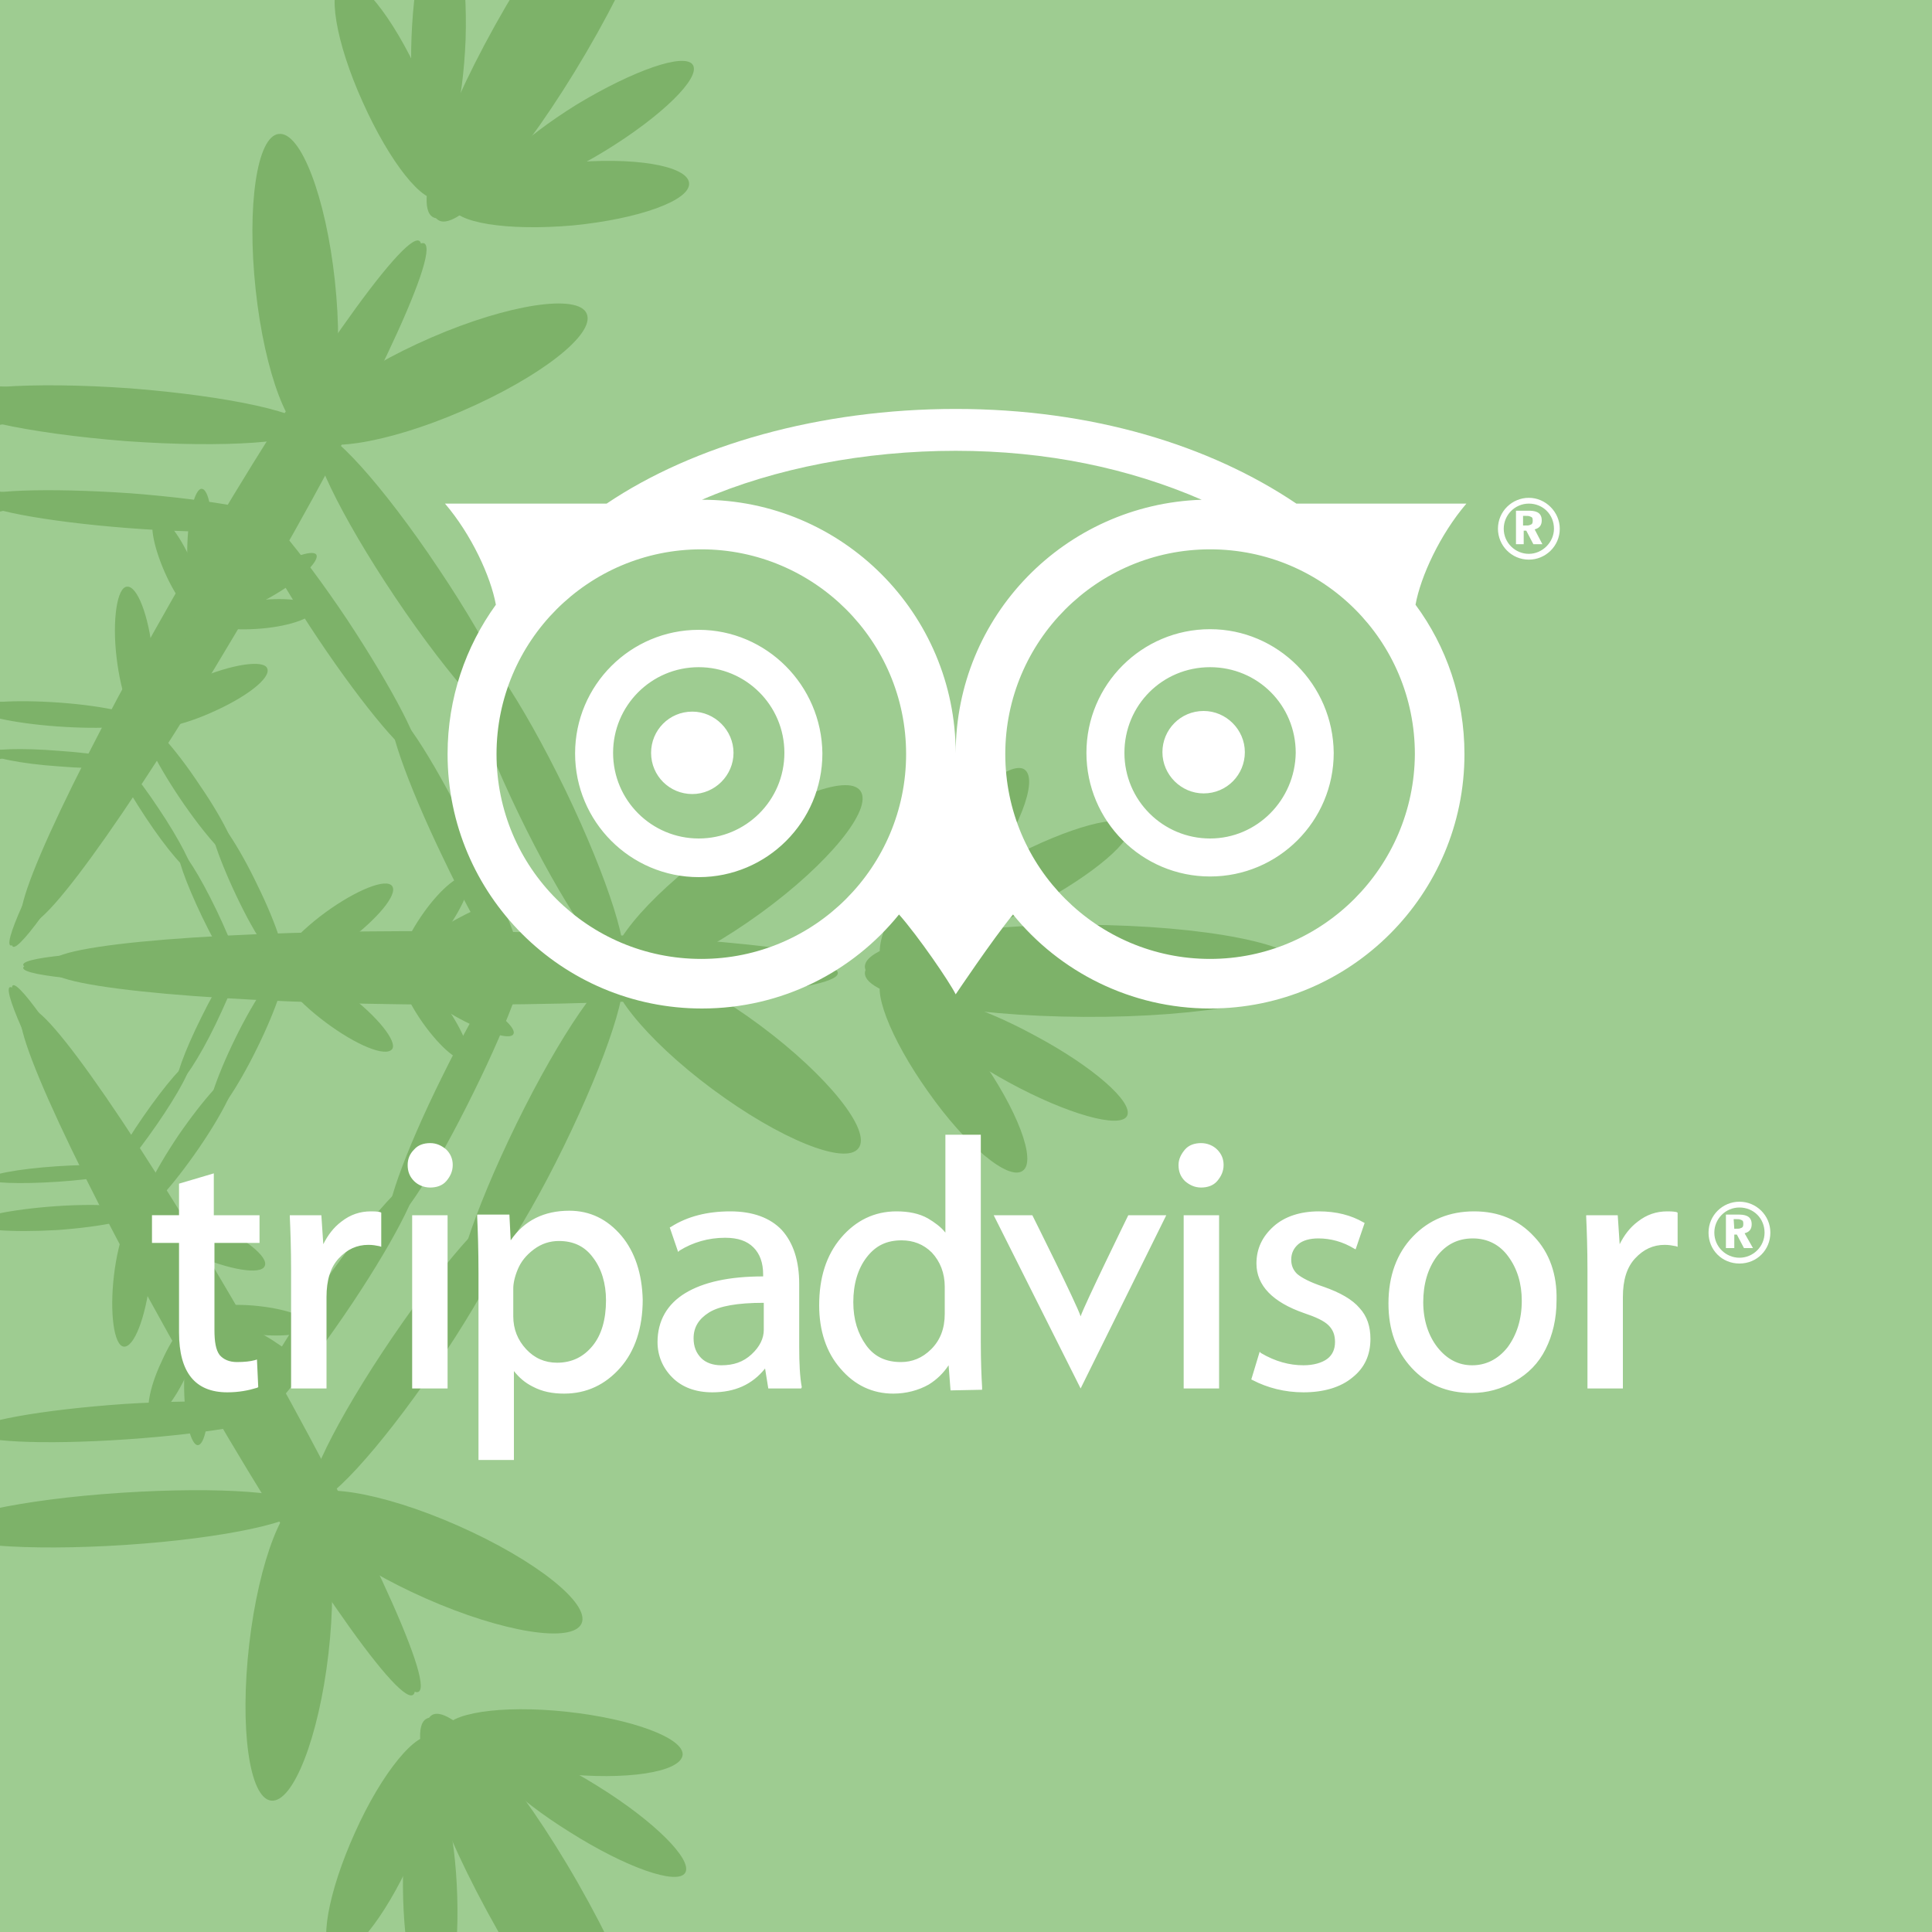 <?xml version="1.0" encoding="UTF-8"?> <svg xmlns="http://www.w3.org/2000/svg" xmlns:xlink="http://www.w3.org/1999/xlink" id="Layer_1" viewBox="0 0 300 300" width="2500" height="2500"><style>.st0{fill:#9ecc91}.st1{clip-path:url(#SVGID_2_)}.st2{fill:#7db269}.st3{fill:#fff}</style><path class="st0" d="M0 0h300v300H0z"></path><defs><path id="SVGID_1_" d="M0 0h300v300H0z"></path></defs><clipPath id="SVGID_2_"><use xlink:href="#SVGID_1_" overflow="visible"></use></clipPath><g class="st1"><path class="st2" d="M90.1 7.7c-9.5 16.2-19.7 27.9-22.9 26C64 31.8 69.1 17.2 78.6.9c9.5-16.2 19.7-27.9 22.9-26 3.2 1.9-1.9 16.5-11.4 32.8z"></path><path class="st2" d="M72.3 6.1c-.4 10.2-2.5 18.5-4.9 18.4-2.3-.1-3.9-8.5-3.5-18.7.4-10.3 2.5-18.5 4.8-18.4 2.4.1 3.9 8.5 3.6 18.7z"></path><path class="st2" d="M65.2 11.9c4.2 9.4 5.6 17.8 3.1 18.9-2.5 1.1-7.8-5.6-12-15C52.1 6.5 50.7-1.9 53.2-3c2.4-1.1 7.8 5.6 12 14.9zM52 43.6c1.4 13-.2 23.9-3.6 24.2-3.4.4-7.3-9.8-8.7-22.8-1.4-13 .2-23.9 3.6-24.2 3.4-.4 7.3 9.8 8.7 22.8z"></path><path class="st2" d="M20.2 60.3c15.4 1.2 27.8 3.9 27.6 6.2-.2 2.2-12.8 3.1-28.2 2C4.2 67.3-8.2 64.6-8 62.3c.2-2.2 12.8-3.1 28.2-2zM20.3 76.6c13 1 23.5 3 23.4 4.5-.1 1.5-10.8 1.9-23.8.9-13-1-23.5-3-23.4-4.5.1-1.4 10.8-1.8 23.8-.9z"></path><path class="st2" d="M38.8 92.8C21.8 121.9 6 144.4 3.6 143c-2.5-1.4 9.3-26.2 26.3-55.4S62.7 36 65.1 37.4c2.4 1.4-9.4 26.2-26.3 55.4zM79.5 1.5C70 17.7 64.9 32.4 68.1 34.2c3.2 1.9 13.4-9.8 22.9-26 9.5-16.2 14.6-30.9 11.4-32.8-3.2-1.8-13.4 9.8-22.9 26.1z"></path><path class="st2" d="M89.6 16.2C80.9 21.6 74.8 27.5 76 29.5c1.2 2 9.3-.8 18-6.1 8.8-5.4 14.8-11.3 13.6-13.3-1.2-2-9.2.8-18 6.1z"></path><path class="st2" d="M88.1 25.3c-10.2 1-18.3 3.9-18 6.6.3 2.7 8.7 4 18.9 3.1 10.2-1 18.3-3.9 18-6.6-.3-2.7-8.7-4.1-18.9-3.1zM67 52.4c-12 5.2-20.7 11.9-19.4 15.1 1.4 3.1 12.2 1.5 24.2-3.7s20.7-11.9 19.3-15.1C89.8 45.6 79 47.2 67 52.4z"></path><path class="st2" d="M68.1 88.3C59.5 75.4 51 66 49.2 67.3c-1.9 1.3 3.6 12.7 12.2 25.5s17.1 22.2 18.9 21c1.8-1.3-3.6-12.7-12.2-25.5zM53.9 96.2c-7.3-10.9-14.2-19-15.4-18.2-1.3.8 3.6 10.3 10.9 21.2 7.3 10.9 14.2 19 15.4 18.2 1.2-.8-3.7-10.3-10.9-21.2z"></path><path class="st2" d="M30.7 88.1C13.8 117.2 2 142 4.4 143.4c2.5 1.4 18.2-21 35.2-50.2 17-29.1 28.8-53.9 26.3-55.4-2.4-1.3-18.2 21.1-35.2 50.3z"></path><g><path class="st2" d="M-90.1 292.3c9.5-16.2 19.7-27.9 22.9-26 3.2 1.9-1.9 16.5-11.4 32.8-9.5 16.2-19.7 27.9-22.9 26-3.2-1.9 1.9-16.5 11.4-32.8z"></path><path class="st2" d="M-72.3 293.9c.4-10.2 2.5-18.5 4.8-18.4 2.3.1 3.9 8.5 3.5 18.7-.4 10.2-2.5 18.5-4.8 18.4-2.3-.1-3.8-8.5-3.5-18.7z"></path><path class="st2" d="M-65.1 288.1c-4.2-9.4-5.6-17.8-3.1-18.9 2.4-1.1 7.8 5.6 12 15s5.6 17.8 3.1 18.9c-2.5 1-7.9-5.7-12-15zM-52 256.4c-1.4-13 .2-23.9 3.6-24.2 3.4-.4 7.3 9.9 8.7 22.9 1.4 13-.2 23.9-3.6 24.2-3.4.3-7.2-9.9-8.7-22.9z"></path><path class="st2" d="M-20.2 239.7c-15.4-1.2-27.7-3.9-27.6-6.2.2-2.2 12.8-3.2 28.2-2 15.4 1.1 27.7 3.9 27.6 6.2-.2 2.2-12.8 3.1-28.2 2zM-20.3 223.4c-13.1-1-23.5-3-23.4-4.5.1-1.5 10.8-1.9 23.8-.9 13.1 1 23.5 3 23.4 4.5-.1 1.4-10.8 1.8-23.8.9z"></path><path class="st2" d="M-38.8 207.3c17-29.2 32.8-51.6 35.2-50.2 2.5 1.4-9.3 26.2-26.3 55.4-17 29.1-32.8 51.6-35.2 50.2-2.4-1.5 9.4-26.3 26.3-55.4z"></path><g><path class="st2" d="M-79.5 298.5c9.5-16.2 14.6-30.9 11.4-32.8-3.2-1.9-13.4 9.8-22.9 26-9.5 16.2-14.6 30.9-11.4 32.8 3.2 1.9 13.4-9.7 22.9-26z"></path><path class="st2" d="M-89.6 283.8c8.7-5.4 14.8-11.3 13.6-13.3-1.2-2-9.3.8-18 6.1s-14.8 11.3-13.6 13.3c1.2 2 9.2-.8 18-6.1z"></path><path class="st2" d="M-88.1 274.7c10.2-1 18.3-3.9 18-6.6-.2-2.7-8.7-4-18.9-3.1-10.2 1-18.3 3.9-18 6.6.3 2.7 8.7 4.1 18.9 3.1zM-67 247.6c12-5.2 20.7-11.9 19.3-15.1-1.3-3.1-12.2-1.5-24.2 3.7s-20.7 11.9-19.3 15.1c1.4 3.1 12.2 1.5 24.2-3.7z"></path><path class="st2" d="M-68.1 211.7c8.6 12.8 17.1 22.2 18.9 21 1.9-1.3-3.6-12.7-12.1-25.5-8.6-12.8-17.1-22.2-19-21-1.8 1.3 3.6 12.7 12.2 25.5zM-53.9 203.8c7.3 10.9 14.2 19 15.5 18.2 1.2-.8-3.6-10.3-10.9-21.2-7.3-10.9-14.2-19-15.4-18.2-1.3.8 3.6 10.3 10.8 21.2z"></path><path class="st2" d="M-30.7 211.9c17-29.1 28.8-53.9 26.3-55.4-2.5-1.4-18.3 21-35.2 50.2-17 29.1-28.8 53.9-26.3 55.4 2.4 1.4 18.2-21 35.2-50.2z"></path></g></g><g><path class="st2" d="M-78.2.8c9.3 16.3 14.3 31 11.1 32.9-3.2 1.9-13.4-9.9-22.7-26.2-9.3-16.3-14.3-31-11.1-32.9 3.2-1.9 13.4 9.9 22.7 26.2z"></path><path class="st2" d="M-88.5 15.5c8.7 5.4 14.7 11.4 13.5 13.4-1.2 2-9.3-.9-17.9-6.3-8.7-5.4-14.7-11.4-13.5-13.4 1.2-2 9.2.8 17.9 6.3z"></path><path class="st2" d="M-87 24.5c10.2 1.1 18.2 4.1 18 6.7-.3 2.7-8.8 4-19 2.9s-18.2-4.1-18-6.7c.3-2.6 8.8-3.9 19-2.9zM-66.1 51.8c12 5.3 20.6 12.1 19.2 15.2-1.4 3.1-12.2 1.4-24.2-3.9S-91.7 51-90.3 47.9c1.4-3.1 12.2-1.4 24.2 3.9z"></path><path class="st2" d="M-67.6 87.7c8.7-12.8 17.3-22.1 19.1-20.8 1.9 1.3-3.7 12.6-12.4 25.4-8.7 12.8-17.2 22.1-19.1 20.8-1.8-1.3 3.8-12.7 12.4-25.4zM-53.4 95.7c7.4-10.8 14.4-18.9 15.6-18 1.2.9-3.7 10.3-11.1 21.1-7.4 10.8-14.4 18.9-15.6 18-1.2-.8 3.8-10.2 11.1-21.1z"></path><path class="st2" d="M-30.2 87.8c16.7 29.3 28.3 54.2 25.8 55.6-2.5 1.4-18.1-21.2-34.8-50.5C-55.9 63.6-67.5 38.8-65 37.3c2.5-1.4 18.1 21.2 34.8 50.5z"></path><g><path class="st2" d="M-88.9 6.9c9.3 16.3 19.5 28.1 22.7 26.2C-63 31.3-68 16.6-77.3.3-86.6-16.1-96.8-27.8-100-26c-3.2 1.9 1.8 16.6 11.1 32.9z"></path><path class="st2" d="M-71 5.5c.3 10.2 2.4 18.5 4.7 18.4 2.3-.1 3.9-8.4 3.7-18.7-.3-10.2-2.4-18.4-4.7-18.4-2.3.1-4 8.4-3.7 18.7z"></path><path class="st2" d="M-63.9 11.4c-4.3 9.3-5.7 17.8-3.3 18.9 2.4 1.1 7.9-5.5 12.1-14.9 4.3-9.3 5.7-17.8 3.3-18.9-2.5-1.1-7.9 5.6-12.1 14.9zM-51 43.2c-1.5 13 0 23.9 3.4 24.3 3.4.4 7.4-9.8 8.9-22.8s0-23.9-3.4-24.3c-3.4-.4-7.4 9.8-8.9 22.8z"></path><path class="st2" d="M-19.4 60.2c-15.4 1-27.8 3.7-27.6 5.9.1 2.3 12.8 3.2 28.2 2.2 15.4-1 27.8-3.7 27.6-5.9-.2-2.3-12.8-3.3-28.2-2.2zM-19.7 76.5c-13.1.9-23.6 2.8-23.5 4.3.1 1.5 10.8 2 23.8 1.1 13.2-.9 23.7-2.8 23.6-4.3-.1-1.5-10.8-2-23.9-1.1z"></path><path class="st2" d="M-38.3 92.4c16.7 29.3 32.3 51.9 34.8 50.5 2.5-1.4-9.1-26.3-25.8-55.6C-46 58-61.6 35.4-64.1 36.8c-2.5 1.4 9.1 26.3 25.8 55.6z"></path></g></g><g><path class="st2" d="M78.2 299.2c-9.3-16.3-14.3-31-11.1-32.9 3.2-1.8 13.4 9.9 22.7 26.2 9.3 16.3 14.3 31 11.1 32.9-3.2 1.9-13.4-9.9-22.7-26.2z"></path><path class="st2" d="M88.5 284.5c-8.7-5.4-14.7-11.4-13.5-13.4 1.2-2 9.3.9 17.9 6.3 8.7 5.4 14.7 11.4 13.5 13.4-1.2 2-9.2-.8-17.9-6.3z"></path><path class="st2" d="M87 275.4c-10.2-1.1-18.2-4.1-18-6.7.3-2.7 8.8-4 19-2.9s18.2 4.1 18 6.7c-.3 2.7-8.8 4-19 2.9zM66.1 248.2c-12-5.3-20.6-12.1-19.2-15.2 1.4-3.1 12.2-1.4 24.2 3.9s20.6 12.1 19.2 15.2c-1.4 3.1-12.2 1.4-24.2-3.9z"></path><path class="st2" d="M67.6 212.3c-8.7 12.8-17.3 22.1-19.1 20.8-1.9-1.3 3.7-12.6 12.4-25.4 8.7-12.8 17.2-22.1 19.1-20.8 1.8 1.3-3.7 12.7-12.4 25.4zM53.4 204.3c-7.4 10.8-14.4 18.9-15.6 18-1.3-.8 3.7-10.3 11.1-21.1 7.4-10.8 14.4-18.9 15.6-18 1.2.8-3.7 10.3-11.1 21.1z"></path><path class="st2" d="M30.2 212.2C13.5 182.9 1.9 158 4.4 156.6c2.5-1.4 18 21.2 34.8 50.5 16.7 29.3 28.3 54.2 25.8 55.6-2.5 1.4-18-21.2-34.8-50.5z"></path><g><path class="st2" d="M88.9 293.1c-9.3-16.3-19.5-28.1-22.7-26.2-3.2 1.8 1.8 16.5 11.1 32.9 9.3 16.3 19.5 28.1 22.7 26.2 3.2-1.9-1.8-16.6-11.1-32.9z"></path><path class="st2" d="M71 294.5c-.3-10.3-2.4-18.5-4.7-18.4-2.3.1-4 8.4-3.7 18.7.3 10.2 2.4 18.5 4.7 18.4 2.4-.1 4-8.4 3.7-18.7z"></path><path class="st2" d="M63.9 288.6c4.2-9.3 5.7-17.8 3.3-18.9-2.4-1.1-7.9 5.5-12.1 14.9-4.2 9.3-5.7 17.8-3.3 18.9 2.5 1.1 7.9-5.6 12.1-14.9zM51 256.8c1.5-13 0-23.9-3.4-24.3-3.4-.4-7.4 9.8-8.9 22.8s0 23.9 3.4 24.3c3.4.4 7.4-9.8 8.9-22.8z"></path><path class="st2" d="M19.4 239.9c15.4-1 27.8-3.7 27.6-5.9-.2-2.3-12.8-3.2-28.2-2.2-15.4 1-27.8 3.7-27.6 5.9.2 2.2 12.8 3.2 28.2 2.2zM19.7 223.5c13.1-.9 23.6-2.8 23.5-4.3-.1-1.5-10.8-2-23.8-1.2-13 .9-23.6 2.8-23.5 4.3 0 1.6 10.7 2.1 23.8 1.2z"></path><path class="st2" d="M38.3 207.6C21.6 178.3 6 155.7 3.5 157.1c-2.5 1.4 9.1 26.3 25.8 55.6C46 242 61.6 264.6 64.1 263.2c2.5-1.4-9.1-26.3-25.8-55.6z"></path></g></g><g><path class="st2" d="M-168.3 143.1c18.8.1 34 3.1 34 6.8 0 3.7-15.3 6.6-34.1 6.6-18.8-.1-34-3.1-34-6.8 0-3.7 15.3-6.7 34.1-6.6z"></path><path class="st2" d="M-160.7 159.4c9.1-4.8 17.3-7 18.3-5 1.1 2-5.4 7.6-14.4 12.4-9.1 4.8-17.3 7.1-18.4 5-1.1-2.1 5.4-7.6 14.5-12.4z"></path><path class="st2" d="M-152.1 162.6c6-8.3 12.6-13.8 14.8-12.2 2.2 1.6-1 9.6-7 17.9-6 8.3-12.7 13.7-14.8 12.2-2.2-1.6.9-9.6 7-17.9zM-118.1 158.2c10.6-7.7 20.8-11.8 22.8-9 2 2.8-4.9 11.3-15.5 19-10.5 7.7-20.8 11.8-22.8 9-2-2.8 4.9-11.3 15.5-19z"></path><path class="st2" d="M-87.8 177.3c-6.7-13.9-10.5-26-8.5-26.9 2-1 9.1 9.5 15.8 23.4 6.7 13.9 10.5 26 8.5 26.9-2 1-9-9.5-15.8-23.4zM-73.7 169.1c-5.7-11.8-9.2-21.9-7.8-22.5 1.4-.7 7.1 8.4 12.8 20.2 5.7 11.8 9.2 21.9 7.8 22.5-1.4.6-7.1-8.4-12.8-20.2z"></path><path class="st2" d="M-69 145.1c33.7.1 61.1 2.6 61.1 5.4 0 2.9-27.4 5-61.1 4.9-33.8-.1-61.1-2.6-61.1-5.4 0-2.9 27.4-5.1 61.1-4.9z"></path><g><path class="st2" d="M-168.4 155.4c18.8.1 34-2.8 34.1-6.6 0-3.7-15.2-6.7-34-6.8-18.8-.1-34 2.8-34.1 6.5 0 3.8 15.2 6.8 34 6.9z"></path><path class="st2" d="M-160.7 139.2c9 4.9 17.2 7.2 18.3 5.2 1.1-2-5.3-7.6-14.3-12.5s-17.2-7.2-18.3-5.2c-1.1 2.1 5.3 7.7 14.3 12.5z"></path><path class="st2" d="M-152 136.1c5.9 8.4 12.5 13.9 14.7 12.3 2.2-1.6-.9-9.6-6.8-17.9-5.9-8.4-12.5-13.9-14.7-12.3-2.2 1.5.8 9.5 6.8 17.9zM-118 140.8c10.5 7.8 20.7 11.9 22.7 9.2 2.1-2.7-4.8-11.3-15.3-19.1-10.5-7.8-20.7-12-22.7-9.2-2.1 2.7 4.8 11.3 15.3 19.1z"></path><path class="st2" d="M-87.5 121.9c-6.8 13.9-10.7 25.9-8.7 26.9s9.2-9.4 16-23.3c6.8-13.8 10.7-25.9 8.7-26.9s-9.2 9.4-16 23.3zM-73.5 130.3c-5.8 11.7-9.4 21.8-8 22.5 1.4.7 7.1-8.3 12.9-20.1 5.8-11.7 9.4-21.8 8-22.5-1.4-.7-7.1 8.3-12.9 20.1z"></path><path class="st2" d="M-69 154.3c33.7.1 61.1-2 61.1-4.9 0-2.9-27.3-5.3-61.1-5.4-33.7-.2-61.1 2-61.1 4.9 0 2.9 27.4 5.3 61.1 5.4z"></path></g></g><g><path class="st2" d="M168.3 156.9c-18.8-.1-34-3.1-34-6.8 0-3.7 15.3-6.6 34.1-6.5 18.8.1 34 3.1 34 6.8 0 3.6-15.3 6.6-34.1 6.5z"></path><path class="st2" d="M160.8 140.6c-9.1 4.8-17.3 7-18.3 5-1.1-2 5.4-7.6 14.4-12.4 9.1-4.8 17.3-7 18.4-5 1 2.1-5.5 7.6-14.5 12.4z"></path><path class="st2" d="M152.1 137.4c-6 8.3-12.7 13.7-14.8 12.2-2.2-1.6 1-9.6 7-17.9 6-8.3 12.7-13.7 14.8-12.2 2.2 1.6-.9 9.6-7 17.9zM118.1 141.8c-10.6 7.7-20.8 11.8-22.8 9-2-2.8 4.9-11.3 15.5-19 10.6-7.7 20.8-11.8 22.8-9 2 2.8-4.9 11.3-15.5 19z"></path><path class="st2" d="M87.8 122.7c6.7 13.9 10.5 26 8.5 27s-9.1-9.5-15.8-23.4c-6.7-13.9-10.5-26-8.5-27s9 9.4 15.8 23.4zM73.7 130.9c5.7 11.8 9.2 21.9 7.8 22.5-1.3.6-7.1-8.4-12.7-20.2-5.7-11.8-9.2-21.9-7.8-22.5 1.3-.6 7 8.4 12.7 20.2z"></path><path class="st2" d="M69 154.9c-33.7-.1-61.1-2.6-61.1-5.4 0-2.9 27.4-5.1 61.1-4.9 33.7.1 61.1 2.6 61.1 5.4 0 2.9-27.4 5.1-61.1 4.9z"></path><g><path class="st2" d="M168.4 144.6c-18.8-.1-34 2.8-34.1 6.5 0 3.7 15.2 6.7 34 6.8 18.8.1 34-2.8 34.1-6.5 0-3.7-15.2-6.7-34-6.8z"></path><path class="st2" d="M160.7 160.8c-9-4.9-17.2-7.2-18.3-5.2-1.1 2 5.3 7.6 14.3 12.5s17.2 7.2 18.3 5.2c1.1-2.1-5.3-7.7-14.3-12.5z"></path><path class="st2" d="M152 163.9c-5.9-8.3-12.5-13.9-14.7-12.3-2.2 1.6.9 9.6 6.8 17.9 5.9 8.4 12.5 13.9 14.7 12.3 2.2-1.5-.8-9.5-6.8-17.9zM118 159.2c-10.5-7.8-20.7-11.9-22.7-9.2-2 2.7 4.8 11.3 15.3 19.1 10.5 7.8 20.7 11.9 22.7 9.2 2.1-2.7-4.8-11.3-15.3-19.1z"></path><path class="st2" d="M87.5 178.1c6.8-13.9 10.7-25.9 8.7-26.9s-9.2 9.4-16 23.3c-6.8 13.9-10.7 25.9-8.7 26.9s9.2-9.4 16-23.3zM73.5 169.7c5.8-11.7 9.4-21.8 8-22.5-1.4-.7-7.1 8.3-12.9 20.1-5.8 11.7-9.4 21.8-8 22.5 1.4.7 7.1-8.3 12.9-20.1z"></path><path class="st2" d="M69 145.7c-33.7-.1-61.1 2.1-61.1 4.9 0 2.8 27.3 5.3 61.1 5.4 33.7.1 61.1-2 61.1-4.9 0-2.9-27.4-5.3-61.1-5.4z"></path></g></g><g><path class="st2" d="M41.1 85.1c-4.3 7.4-9 12.7-10.5 11.9-1.4-.9.9-7.5 5.2-14.9s9-12.7 10.5-11.9c1.4.8-.9 7.5-5.2 14.9z"></path><path class="st2" d="M32.9 84.4c-.2 4.7-1.1 8.4-2.2 8.4-1 0-1.8-3.9-1.6-8.5.2-4.7 1.2-8.4 2.2-8.4 1.1 0 1.8 3.8 1.6 8.5z"></path><path class="st2" d="M29.7 87.1c1.9 4.3 2.5 8.1 1.4 8.6s-3.6-2.5-5.5-6.8-2.5-8.1-1.4-8.6 3.6 2.5 5.5 6.8zM23.7 101.5c.6 5.9-.1 10.9-1.6 11-1.5.2-3.3-4.5-4-10.4-.7-5.9.1-10.9 1.6-11 1.6-.2 3.4 4.5 4 10.4z"></path><path class="st2" d="M9.2 109.1c7 .5 12.7 1.8 12.6 2.8-.1 1-5.8 1.4-12.9.9-7-.5-12.6-1.8-12.6-2.8.1-1 5.9-1.4 12.9-.9zM9.3 116.6c5.9.4 10.7 1.3 10.7 2-.1.7-4.9.9-10.9.4-5.9-.4-10.7-1.4-10.7-2.1 0-.6 4.9-.8 10.9-.3z"></path><path class="st2" d="M17.7 123.9C10 137.2 2.8 147.4 1.6 146.8c-1.1-.7 4.2-12 12-25.2 7.8-13.3 14.9-23.5 16.1-22.9 1.1.6-4.3 11.9-12 25.2z"></path><g><path class="st2" d="M36.2 82.3c-4.3 7.4-6.6 14.1-5.2 14.9 1.4.8 6.1-4.5 10.4-11.9 4.3-7.4 6.6-14.1 5.2-14.9-1.4-.8-6 4.5-10.4 11.9z"></path><path class="st2" d="M40.9 89c-4 2.4-6.8 5.2-6.2 6 .5.9 4.2-.4 8.2-2.8 4-2.4 6.8-5.2 6.2-6.1-.6-.8-4.3.5-8.2 2.9z"></path><path class="st2" d="M40.2 93.2c-4.7.5-8.3 1.8-8.2 3 .1 1.2 4 1.8 8.6 1.4 4.7-.4 8.3-1.8 8.2-3-.1-1.3-4-1.9-8.6-1.4zM30.5 105.5c-5.5 2.4-9.4 5.4-8.8 6.9.6 1.4 5.6.7 11-1.7 5.5-2.4 9.4-5.4 8.8-6.9-.5-1.4-5.5-.7-11 1.7z"></path><path class="st2" d="M31 121.9c-3.9-5.9-7.8-10.1-8.6-9.6-.9.6 1.6 5.8 5.5 11.6s7.8 10.1 8.6 9.6c.9-.6-1.5-5.8-5.5-11.6zM24.6 125.5c-3.3-5-6.5-8.7-7-8.3-.6.4 1.7 4.7 5 9.7 3.3 5 6.5 8.7 7.1 8.3.4-.4-1.8-4.8-5.1-9.7z"></path><path class="st2" d="M14 121.8C6.3 135.1.9 146.3 2 147c1.1.7 8.3-9.6 16.1-22.9 7.8-13.3 13.1-24.6 12-25.2-1.1-.7-8.3 9.6-16.1 22.9z"></path></g></g><g><path class="st2" d="M-41.1 214.9c4.3-7.4 9-12.7 10.5-11.9 1.4.9-.9 7.5-5.2 14.9s-9 12.7-10.5 11.9c-1.4-.8.9-7.5 5.2-14.9z"></path><path class="st2" d="M-32.9 215.6c.2-4.7 1.1-8.4 2.2-8.4s1.8 3.9 1.6 8.5c-.2 4.7-1.2 8.4-2.2 8.4-1.1 0-1.8-3.8-1.6-8.5z"></path><path class="st2" d="M-29.7 212.9c-1.9-4.3-2.6-8.1-1.4-8.6 1.1-.5 3.6 2.6 5.5 6.8 1.9 4.3 2.5 8.1 1.4 8.6-1.2.6-3.6-2.5-5.5-6.8zM-23.7 198.5c-.6-5.9.1-10.9 1.6-11 1.5-.2 3.3 4.5 4 10.5.6 5.9-.1 10.9-1.6 11-1.6.1-3.3-4.6-4-10.5z"></path><path class="st2" d="M-9.2 190.9c-7-.5-12.6-1.8-12.6-2.8.1-1 5.8-1.4 12.8-.9 7 .5 12.6 1.8 12.6 2.8 0 1-5.8 1.4-12.8.9zM-9.3 183.4c-5.9-.4-10.7-1.4-10.7-2 0-.7 4.9-.9 10.9-.4 5.9.4 10.7 1.4 10.7 2.1 0 .6-4.9.8-10.9.3z"></path><path class="st2" d="M-17.7 176.1c7.8-13.3 14.9-23.5 16.1-22.9 1.1.6-4.3 12-12 25.2-7.8 13.3-14.9 23.5-16.1 22.9-1.1-.6 4.3-11.9 12-25.2z"></path><g><path class="st2" d="M-36.2 217.7c4.3-7.4 6.6-14.1 5.2-14.9-1.5-.9-6.1 4.5-10.5 11.9-4.3 7.4-6.6 14.1-5.2 14.9 1.5.8 6.1-4.5 10.5-11.9z"></path><path class="st2" d="M-40.9 211c4-2.4 6.8-5.1 6.2-6-.6-.9-4.2.4-8.2 2.8-4 2.4-6.8 5.2-6.2 6 .6.9 4.3-.4 8.2-2.8z"></path><path class="st2" d="M-40.1 206.8c4.6-.4 8.3-1.8 8.2-3-.1-1.2-4-1.8-8.6-1.4-4.6.4-8.3 1.8-8.2 3 0 1.3 3.9 1.9 8.6 1.4zM-30.5 194.5c5.5-2.4 9.4-5.4 8.8-6.9-.6-1.4-5.6-.7-11 1.7-5.5 2.4-9.4 5.4-8.8 6.9.5 1.4 5.5.7 11-1.7z"></path><path class="st2" d="M-31 178.1c3.9 5.9 7.8 10.1 8.6 9.6.9-.6-1.6-5.8-5.5-11.6-3.9-5.9-7.8-10.1-8.7-9.6-.8.6 1.6 5.8 5.6 11.6zM-24.6 174.5c3.3 5 6.5 8.7 7.1 8.3.6-.4-1.7-4.7-5-9.7-3.3-5-6.5-8.7-7-8.3-.6.4 1.6 4.8 4.9 9.7z"></path><path class="st2" d="M-14 178.2c7.7-13.3 13.1-24.6 12-25.3-1.1-.7-8.3 9.6-16.1 22.9-7.8 13.3-13.1 24.6-12 25.2 1.1.8 8.3-9.5 16.1-22.8z"></path></g></g><g><path class="st2" d="M-35.6 82c4.3 7.4 6.5 14.1 5.1 15-1.5.8-6.1-4.5-10.3-12-4.3-7.4-6.5-14.1-5-15 1.3-.8 5.9 4.5 10.2 12z"></path><path class="st2" d="M-40.3 88.7c4 2.5 6.7 5.2 6.2 6.1-.6.9-4.2-.4-8.2-2.9-4-2.5-6.7-5.2-6.2-6.1.5-.9 4.2.4 8.2 2.9z"></path><path class="st2" d="M-39.7 92.8c4.6.5 8.3 1.8 8.2 3.1-.1 1.2-4 1.8-8.6 1.3s-8.3-1.8-8.2-3.1c.1-1.2 4-1.8 8.6-1.3zM-30.1 105.2c5.5 2.4 9.4 5.5 8.7 6.9-.6 1.4-5.6.6-11-1.8-5.5-2.4-9.4-5.5-8.7-6.9.6-1.4 5.5-.6 11 1.8z"></path><path class="st2" d="M-30.8 121.6c4-5.8 7.9-10.1 8.7-9.5.9.6-1.7 5.8-5.6 11.6-4 5.8-7.9 10-8.7 9.5-.9-.6 1.6-5.8 5.6-11.6zM-24.3 125.3c3.4-4.9 6.5-8.6 7.1-8.2.6.4-1.7 4.7-5.1 9.6-3.4 4.9-6.5 8.6-7.1 8.2-.6-.4 1.7-4.7 5.1-9.6z"></path><path class="st2" d="M-13.8 121.6C-6.1 135-.9 146.3-2 147c-1.1.6-8.2-9.6-15.9-23-7.6-13.3-12.9-24.7-11.8-25.3 1.2-.7 8.3 9.6 15.9 22.9z"></path><g><path class="st2" d="M-40.5 84.8c4.3 7.4 8.9 12.8 10.3 12 1.5-.8-.8-7.5-5-15-4.3-7.4-8.9-12.8-10.3-12-1.5.8.7 7.5 5 15z"></path><path class="st2" d="M-32.4 84.1c.1 4.7 1.1 8.4 2.1 8.4 1.1 0 1.8-3.8 1.7-8.5-.1-4.7-1.1-8.4-2.1-8.4s-1.8 3.9-1.7 8.5z"></path><path class="st2" d="M-29.2 86.8c-1.9 4.3-2.6 8.1-1.5 8.6s3.6-2.5 5.5-6.8 2.6-8.1 1.5-8.6c-1-.5-3.5 2.6-5.5 6.8zM-23.3 101.3c-.7 5.9 0 10.9 1.6 11.1 1.6.2 3.4-4.5 4.1-10.4.7-5.9 0-10.9-1.5-11.1-1.7-.2-3.5 4.5-4.2 10.4z"></path><path class="st2" d="M-8.9 109c-7 .5-12.7 1.7-12.6 2.7.1 1 5.8 1.5 12.8 1 7-.5 12.7-1.7 12.6-2.7 0-1-5.7-1.4-12.8-1zM-9 116.5c-6 .4-10.7 1.3-10.7 2s4.9.9 10.9.5c5.9-.4 10.8-1.3 10.7-2 0-.7-4.9-.9-10.9-.5z"></path><path class="st2" d="M-17.4 123.7c7.6 13.4 14.7 23.7 15.8 23 1.1-.6-4.1-12-11.8-25.3-7.6-13.4-14.7-23.6-15.9-23-1.1.6 4.2 12 11.9 25.3z"></path></g></g><g><path class="st2" d="M35.6 218c-4.3-7.4-6.5-14.1-5-15 1.4-.8 6.1 4.5 10.3 12 4.3 7.4 6.5 14.1 5.1 15-1.5.8-6.1-4.5-10.4-12z"></path><path class="st2" d="M40.3 211.3c-4-2.5-6.7-5.2-6.2-6.1.6-.9 4.2.4 8.2 2.9 3.9 2.5 6.7 5.2 6.2 6.1-.5.9-4.2-.4-8.2-2.9z"></path><path class="st2" d="M39.7 207.2c-4.6-.5-8.3-1.9-8.2-3.1.1-1.2 4-1.8 8.6-1.3 4.7.5 8.3 1.9 8.2 3.1-.1 1.2-4 1.8-8.6 1.3zM30.1 194.8c-5.5-2.4-9.4-5.5-8.7-6.9.6-1.4 5.6-.6 11 1.8 5.5 2.4 9.4 5.5 8.7 6.9-.6 1.4-5.5.6-11-1.8z"></path><path class="st2" d="M30.8 178.4c-4 5.8-7.9 10.1-8.7 9.5-.8-.6 1.7-5.8 5.6-11.6 4-5.8 7.9-10.1 8.7-9.5.9.6-1.6 5.8-5.6 11.6zM24.3 174.7c-3.4 4.9-6.5 8.6-7.1 8.2-.6-.4 1.7-4.7 5.1-9.6 3.4-4.9 6.6-8.6 7.1-8.2.6.4-1.7 4.7-5.1 9.6z"></path><path class="st2" d="M13.8 178.4C6.2 165 .9 153.6 2 153c1.1-.6 8.2 9.7 15.9 23 7.6 13.4 12.9 24.7 11.8 25.4-1.2.6-8.3-9.7-15.9-23z"></path><g><path class="st2" d="M40.5 215.2c-4.2-7.4-8.9-12.8-10.3-12-1.4.8.8 7.5 5.1 15s8.9 12.8 10.3 12c1.4-.8-.8-7.5-5.1-15z"></path><path class="st2" d="M32.4 215.9c-.1-4.7-1.1-8.4-2.1-8.4-1.1 0-1.8 3.8-1.7 8.5.1 4.7 1.1 8.4 2.1 8.4 1.1 0 1.8-3.8 1.7-8.5z"></path><path class="st2" d="M29.1 213.2c2-4.2 2.6-8.1 1.5-8.6s-3.6 2.5-5.5 6.8c-2 4.2-2.6 8.1-1.5 8.6s3.6-2.6 5.5-6.8zM23.3 198.7c.7-5.9 0-10.9-1.5-11.1-1.5-.2-3.4 4.5-4.1 10.4-.7 5.9 0 10.9 1.5 11.1 1.6.2 3.4-4.5 4.1-10.4z"></path><path class="st2" d="M8.9 191c7-.5 12.7-1.7 12.6-2.7-.1-1-5.8-1.5-12.9-1-7 .5-12.7 1.7-12.6 2.7.1 1 5.8 1.4 12.9 1zM9 183.5c6-.4 10.8-1.3 10.7-1.9-.1-.7-4.9-.9-10.9-.5s-10.7 1.3-10.7 2c.1.6 4.9.8 10.9.4z"></path><path class="st2" d="M17.4 176.3c-7.6-13.4-14.7-23.6-15.9-23-1.1.7 4.1 12 11.8 25.4 7.6 13.4 14.7 23.6 15.9 23 1.1-.8-4.1-12.1-11.8-25.4z"></path></g></g><g><path class="st2" d="M-76.7 146.9c8.6 0 15.5 1.4 15.5 3.1 0 1.7-7 3-15.5 3-8.6 0-15.5-1.4-15.5-3.1 0-1.7 6.9-3.1 15.5-3z"></path><path class="st2" d="M-73.3 154.3c4.1-2.2 7.9-3.2 8.4-2.3.5.9-2.4 3.5-6.6 5.7-4.1 2.2-7.9 3.2-8.4 2.3-.5-1 2.5-3.5 6.6-5.7z"></path><path class="st2" d="M-69.4 155.7c2.7-3.8 5.8-6.3 6.8-5.6 1 .7-.5 4.4-3.2 8.1-2.7 3.8-5.8 6.3-6.8 5.6-.9-.6.5-4.3 3.2-8.1zM-53.8 153.7c4.8-3.5 9.5-5.4 10.4-4.1.9 1.3-2.2 5.1-7.1 8.7-4.8 3.5-9.5 5.4-10.4 4.1-.9-1.3 2.3-5.2 7.1-8.7z"></path><path class="st2" d="M-40 162.5c-3.1-6.3-4.8-11.8-3.9-12.3.9-.4 4.2 4.3 7.2 10.7 3.1 6.4 4.8 11.9 3.9 12.3-.9.4-4.2-4.4-7.2-10.7zM-33.6 158.7c-2.6-5.4-4.2-10-3.6-10.3.6-.3 3.2 3.8 5.8 9.2 2.6 5.4 4.2 10 3.6 10.3-.6.3-3.2-3.8-5.8-9.2z"></path><path class="st2" d="M-31.4 147.7c15.4.1 27.8 1.2 27.8 2.5s-12.5 2.3-27.9 2.2c-15.4-.1-27.8-1.2-27.8-2.5 0-1.2 12.5-2.2 27.9-2.2z"></path><g><path class="st2" d="M-76.8 152.5c8.6 0 15.5-1.3 15.5-3s-6.9-3.1-15.5-3.1-15.5 1.3-15.5 3c0 1.6 7 3 15.5 3.1z"></path><path class="st2" d="M-73.2 145.1c4.1 2.2 7.8 3.3 8.3 2.3.5-.9-2.4-3.5-6.5-5.7s-7.8-3.3-8.3-2.4c-.6 1 2.3 3.6 6.5 5.8z"></path><path class="st2" d="M-69.3 143.6c2.7 3.8 5.7 6.3 6.7 5.6 1-.7-.4-4.4-3.1-8.2-2.7-3.8-5.7-6.3-6.7-5.6-1 .8.4 4.4 3.1 8.2zM-53.8 145.8c4.8 3.6 9.4 5.5 10.4 4.2.9-1.3-2.2-5.2-7-8.7-4.8-3.6-9.4-5.5-10.4-4.2-.9 1.2 2.2 5.1 7 8.7z"></path><path class="st2" d="M-39.9 137.2c-3.1 6.3-4.9 11.8-4 12.3.9.5 4.2-4.3 7.3-10.6 3.1-6.3 4.9-11.8 3.9-12.3-.8-.5-4.1 4.3-7.2 10.6zM-33.5 141c-2.6 5.4-4.3 9.9-3.7 10.2.6.3 3.2-3.8 5.9-9.1 2.6-5.4 4.3-9.9 3.7-10.2-.6-.3-3.3 3.8-5.9 9.1z"></path><path class="st2" d="M-31.5 152c15.4.1 27.9-.9 27.9-2.2 0-1.3-12.4-2.4-27.8-2.5-15.4-.1-27.9.9-27.9 2.2 0 1.3 12.5 2.4 27.8 2.5z"></path></g></g><g><path class="st2" d="M76.7 153.1c-8.6 0-15.5-1.4-15.5-3.1 0-1.7 7-3 15.5-3 8.6 0 15.5 1.4 15.5 3.1.1 1.7-6.9 3.1-15.5 3z"></path><path class="st2" d="M73.3 145.7c-4.1 2.2-7.9 3.2-8.4 2.3-.5-.9 2.5-3.5 6.6-5.6 4.1-2.2 7.9-3.2 8.3-2.3.5.9-2.4 3.4-6.5 5.6z"></path><path class="st2" d="M69.4 144.3c-2.8 3.8-5.8 6.3-6.8 5.6-1-.7.5-4.4 3.2-8.2 2.7-3.8 5.8-6.3 6.8-5.5.9.6-.5 4.3-3.2 8.1zM53.8 146.3c-4.8 3.5-9.5 5.4-10.4 4.1-.9-1.2 2.2-5.1 7.1-8.7 4.8-3.5 9.5-5.4 10.4-4.1.9 1.3-2.3 5.1-7.1 8.7z"></path><path class="st2" d="M40 137.5c3.1 6.3 4.8 11.8 3.9 12.3-.9.4-4.2-4.3-7.2-10.7-3-6.3-4.8-11.9-3.8-12.3.8-.4 4.1 4.4 7.1 10.7zM33.6 141.3c2.6 5.4 4.2 10 3.6 10.3-.6.3-3.2-3.8-5.8-9.2-2.6-5.4-4.2-10-3.6-10.3.6-.3 3.2 3.8 5.8 9.2z"></path><path class="st2" d="M31.4 152.3c-15.4-.1-27.8-1.2-27.8-2.5s12.5-2.3 27.8-2.2c15.4.1 27.9 1.2 27.9 2.5 0 1.2-12.5 2.2-27.9 2.2z"></path><g><path class="st2" d="M76.8 147.5c-8.6 0-15.5 1.3-15.5 3s6.9 3.1 15.5 3.1 15.5-1.3 15.5-3c0-1.6-7-3-15.5-3.1z"></path><path class="st2" d="M73.2 154.9c-4.1-2.2-7.8-3.3-8.3-2.4-.5.9 2.4 3.5 6.5 5.7s7.8 3.3 8.3 2.4c.6-.9-2.3-3.5-6.5-5.7z"></path><path class="st2" d="M69.3 156.3c-2.7-3.8-5.7-6.3-6.7-5.6-1 .7.4 4.4 3.1 8.2 2.7 3.8 5.7 6.3 6.7 5.6 1-.7-.4-4.3-3.1-8.2zM53.8 154.2c-4.8-3.6-9.4-5.5-10.3-4.2-.9 1.2 2.2 5.1 7 8.7 4.8 3.6 9.4 5.5 10.4 4.2.8-1.2-2.3-5.1-7.1-8.7z"></path><path class="st2" d="M39.9 162.8c3.1-6.3 4.9-11.8 4-12.3-.9-.4-4.2 4.3-7.3 10.6-3.1 6.3-4.9 11.8-4 12.3.9.5 4.2-4.3 7.3-10.6zM33.5 159c2.6-5.4 4.3-9.9 3.7-10.2-.6-.3-3.3 3.8-5.9 9.1-2.7 5.4-4.3 9.9-3.7 10.2.6.3 3.3-3.7 5.9-9.1z"></path><path class="st2" d="M31.5 148c-15.4 0-27.9 1-27.9 2.3 0 1.3 12.5 2.4 27.8 2.5 15.4.1 27.8-.9 27.8-2.2.1-1.4-12.4-2.5-27.7-2.6z"></path></g></g></g><g><path class="st3" d="M107.5 110.5c-3.6 0-6.4 2.9-6.4 6.4 0 3.6 2.9 6.4 6.4 6.4s6.4-2.9 6.4-6.4c0-3.5-2.9-6.4-6.4-6.4zM186.9 110.4c-3.6 0-6.4 2.9-6.4 6.4s2.9 6.4 6.4 6.4c3.6 0 6.4-2.9 6.4-6.4s-2.9-6.4-6.4-6.4z"></path><path class="st3" d="M108.5 97.8c-10.6 0-19.2 8.6-19.2 19.2s8.6 19.2 19.2 19.2 19.2-8.6 19.2-19.2c-.1-10.6-8.7-19.2-19.2-19.2zm0 32.4c-7.3 0-13.3-5.9-13.3-13.3 0-7.3 5.9-13.3 13.3-13.3 7.3 0 13.3 5.9 13.3 13.3s-6 13.3-13.3 13.3zm119.2-52h-26.4c-13.5-9.1-31.8-14.7-52.9-14.7-21.1 0-40.7 5.6-54.2 14.7H69.1c4.1 4.8 7.1 11.3 7.9 15.7-4.7 6.5-7.5 14.5-7.5 23.2 0 21.8 17.7 39.5 39.5 39.5 12.4 0 23.4-5.7 30.6-14.6 3 3.4 7.8 10.4 8.8 12.4 0 0 5.7-8.5 8.9-12.4 7.2 8.9 18.3 14.6 30.6 14.6 21.8 0 39.5-17.7 39.5-39.5 0-8.7-2.8-16.7-7.6-23.2.8-4.4 3.8-10.9 7.9-15.7zm-118.8 70.7c-17.6 0-31.8-14.2-31.8-31.8 0-17.5 14.2-31.8 31.8-31.8 17.5 0 31.8 14.2 31.8 31.8 0 17.5-14.2 31.8-31.8 31.8zm.1-71.3c11.3-4.9 25.3-7.6 39.4-7.6 14.1 0 26.9 2.7 38.2 7.6-21.2.7-38.2 18-38.2 39.4 0-21.7-17.6-39.4-39.4-39.4zm78.9 71.3c-17.5 0-31.8-14.2-31.8-31.8 0-17.5 14.2-31.8 31.8-31.8s31.8 14.2 31.8 31.8c-.1 17.5-14.3 31.8-31.8 31.8zm0-51.2c-10.6 0-19.2 8.6-19.2 19.2s8.6 19.2 19.2 19.2 19.2-8.6 19.2-19.2c-.1-10.6-8.7-19.2-19.2-19.2zm0 32.5c-7.3 0-13.3-5.9-13.3-13.3s5.9-13.3 13.3-13.3 13.3 5.9 13.3 13.3c-.1 7.3-6 13.3-13.3 13.3zM236.6 84.5h-1.2v-5.2h1.9c.9 0 2.1.1 2.1 1.5 0 .7-.3 1.2-1.1 1.4l1.2 2.3h-1.4l-1.1-2.1h-.4v2.1zm0-2.9c.7 0 .8 0 1-.1.4-.1.4-.4.4-.7 0-.4-.1-.5-.4-.6-.2-.1-.4-.1-1.1-.1v1.5h.1z"></path><path class="st3" d="M237.4 77.3c-2.6 0-4.8 2.1-4.8 4.8 0 2.6 2.1 4.8 4.8 4.8 2.6 0 4.8-2.1 4.8-4.8 0-2.6-2.2-4.8-4.8-4.8zm0 8.7c-2.1 0-3.9-1.7-3.9-3.9 0-2.1 1.7-3.9 3.9-3.9s3.9 1.7 3.9 3.9c0 2.1-1.8 3.9-3.9 3.9z"></path></g><g><path class="st3" d="M269.3 193.8H268v-5.2h1.9c.9 0 2.1.1 2.1 1.5 0 .7-.3 1.2-1.1 1.4l1.3 2.3h-1.4l-1.1-2.1h-.4v2.1zm0-3c.7 0 .8 0 1-.1.4-.1.4-.4.4-.7 0-.4-.1-.5-.4-.6-.2-.1-.4-.1-1.1-.1l.1 1.5z"></path><path class="st3" d="M270.1 186.6c-2.6 0-4.8 2.1-4.8 4.8s2.1 4.8 4.8 4.8 4.8-2.1 4.8-4.8c0-2.7-2.2-4.8-4.8-4.8zm0 8.7c-2.1 0-3.9-1.7-3.9-3.9 0-2.1 1.7-3.9 3.9-3.9s3.9 1.7 3.9 3.9-1.8 3.9-3.9 3.9z"></path><g><path class="st3" d="M40.3 193v-4.3h-7.1v-6.5l-5.4 1.6v4.9h-4.2v4.3h4.2v13.9c0 6.2 2.5 9.3 7.5 9.3 1.8 0 3.3-.3 4.6-.7l.2-.1-.2-4.3-.3.1c-.7.2-1.7.3-2.8.3-1.2 0-2.1-.4-2.7-1.1-.6-.8-.8-2.1-.8-3.9V193h7zM59 188.2c-.6-.1-1-.1-1.4-.1-1.7 0-3.2.5-4.6 1.6-1.2.9-2.1 2.1-2.8 3.5l-.3-4.5H45v.2c.1 2.2.2 5 .2 8.4v18.3h5.5v-14.2c0-2.6.6-4.6 1.9-6 1.3-1.4 2.8-2.1 4.6-2.1.7 0 1.2.1 1.7.2l.3.1v-5.3l-.2-.1zM64 188.7h5.5v26.9H64zM66.8 184.4c1 0 1.9-.3 2.5-1 .6-.7 1-1.5 1-2.5 0-.9-.3-1.7-1-2.4-.7-.6-1.5-1-2.5-1s-1.9.3-2.5 1c-.7.7-1 1.5-1 2.4 0 1 .3 1.8 1 2.5.6.6 1.5 1 2.5 1zM96.5 191.9c-2.2-2.6-4.9-3.9-8.1-3.9-3.9 0-7 1.5-9.1 4.6l-.2-4h-5v.4c.1 2.2.2 5.1.2 8.7v29h5.5v-13.8c.8 1 1.7 1.8 2.9 2.4 1.5.8 3.1 1.1 4.9 1.1 3.5 0 6.4-1.4 8.7-4 2.3-2.6 3.5-6.2 3.5-10.6-.1-4-1.2-7.4-3.3-9.9zM82.9 194c1.2-.9 2.5-1.3 3.9-1.3 2.2 0 4 .8 5.3 2.6 1.3 1.7 2 4 2 6.6 0 3-.7 5.4-2.1 7.1-1.4 1.7-3.2 2.6-5.5 2.6-1.9 0-3.5-.7-4.8-2.1-1.3-1.4-2-3.1-2-5.1v-4.3c0-.8.2-1.8.7-3 .5-1.2 1.3-2.2 2.5-3.1zM124.5 215.4c-.3-1.6-.4-3.7-.4-6.3v-9.7c0-3.6-.9-6.4-2.7-8.4-1.8-1.9-4.5-2.9-8-2.9-3.6 0-6.7.8-9.2 2.4l-.2.1 1.3 3.8.2-.2c2.1-1.3 4.5-2 7.1-2 2 0 3.4.5 4.4 1.5 1 1 1.5 2.4 1.5 4.2v.3c-5.3 0-9.3.9-12.1 2.6-2.8 1.7-4.3 4.3-4.3 7.6 0 2.1.8 4 2.3 5.5 1.5 1.5 3.6 2.3 6.2 2.3 3.5 0 6.2-1.2 8.2-3.7l.5 3.1h5.1l.1-.2zm-7.8-5.1c-1.3 1.2-2.8 1.7-4.7 1.7-1.3 0-2.4-.4-3.1-1.1-.8-.8-1.2-1.8-1.2-3.1 0-1.7.8-3 2.4-4 1.6-1 4.4-1.5 8.5-1.5v4.2c0 1.3-.6 2.6-1.9 3.8zM152.5 215.8v-.4c-.1-1.7-.2-4-.2-6.9v-32.3h-5.5v15.2c-.7-.9-1.7-1.6-2.7-2.2-1.4-.8-3.1-1.1-4.9-1.1-3.4 0-6.3 1.4-8.6 4.1-2.3 2.7-3.4 6.2-3.4 10.5 0 3.9 1.1 7.3 3.3 9.8 2.2 2.6 5 3.9 8.2 3.9 2 0 3.9-.5 5.5-1.4 1.3-.8 2.3-1.8 3.1-3l.3 3.9 4.9-.1zm-5.8-16v4.2c0 2.3-.7 4.1-2.1 5.5-1.4 1.4-3 2-4.7 2-2.3 0-4.1-.8-5.4-2.6-1.3-1.8-2-4-2-6.7 0-2.8.7-5.2 2.1-7 1.4-1.8 3.1-2.6 5.4-2.6 1.8 0 3.4.6 4.7 1.9 1.3 1.4 2 3.2 2 5.3zM175.2 188.7s-6.9 14.1-7.4 15.7c-.6-1.9-7.5-15.7-7.5-15.7h-6l13.5 26.9 13.3-26.9h-5.9zM183.8 188.7h5.5v26.9h-5.5zM186.5 184.4c1 0 1.9-.3 2.5-1 .6-.7 1-1.5 1-2.5 0-.9-.3-1.7-1-2.4-.6-.6-1.5-1-2.5-1s-1.9.3-2.5 1c-.6.7-1 1.5-1 2.4 0 1 .3 1.8 1 2.5.7.6 1.5 1 2.5 1zM211.1 203.1c-1.1-1.3-3-2.4-5.6-3.3-2.1-.7-3.4-1.4-4.1-2-.6-.6-.9-1.3-.9-2.2 0-1 .4-1.8 1.1-2.4.7-.6 1.8-.9 3.1-.9 1.9 0 3.8.5 5.6 1.6l.2.1 1.4-4.1-.2-.1c-1.9-1.1-4.2-1.7-6.9-1.7-2.9 0-5.3.8-7 2.3-1.8 1.6-2.7 3.5-2.7 5.8 0 3.4 2.5 6 7.4 7.7 1.8.6 3.1 1.2 3.8 1.9.7.7 1 1.5 1 2.6s-.4 2-1.2 2.6c-.8.6-2.1 1-3.7 1-2.2 0-4.4-.6-6.6-1.9l-.2-.2-1.3 4.3.2.1c2.3 1.2 5 1.9 7.9 1.9 3.2 0 5.8-.8 7.6-2.3 1.9-1.5 2.8-3.5 2.8-6 0-1.9-.5-3.5-1.7-4.8zM238.2 192c-2.4-2.6-5.5-3.9-9.3-3.9-3.8 0-7 1.3-9.5 3.9-2.5 2.6-3.8 6.1-3.8 10.4 0 4.1 1.2 7.4 3.6 10 2.4 2.6 5.5 3.9 9.3 3.9 2.4 0 4.6-.6 6.7-1.8 2.1-1.2 3.7-2.8 4.8-5 1.1-2.2 1.7-4.7 1.7-7.6.1-4-1.1-7.4-3.5-9.9zm-9.6 20c-2.1 0-3.9-.9-5.4-2.8-1.4-1.8-2.2-4.2-2.2-7s.7-5.2 2.1-7.1c1.4-1.8 3.2-2.8 5.6-2.8 2.3 0 4.2 1 5.5 2.8 1.4 1.9 2.1 4.2 2.1 6.9 0 2.9-.8 5.3-2.2 7.2-1.5 1.9-3.4 2.8-5.5 2.8zM260.3 188.2c-.6-.1-1-.1-1.4-.1-1.7 0-3.2.5-4.6 1.6-1.2.9-2.1 2.1-2.8 3.5l-.3-4.5h-4.9v.2c.1 2.2.2 5 .2 8.4v18.3h5.5v-14.2c0-2.6.6-4.6 1.9-6 1.3-1.4 2.8-2.1 4.6-2.1.6 0 1.2.1 1.7.2l.3.1v-5.3l-.2-.1z"></path></g></g></svg> 